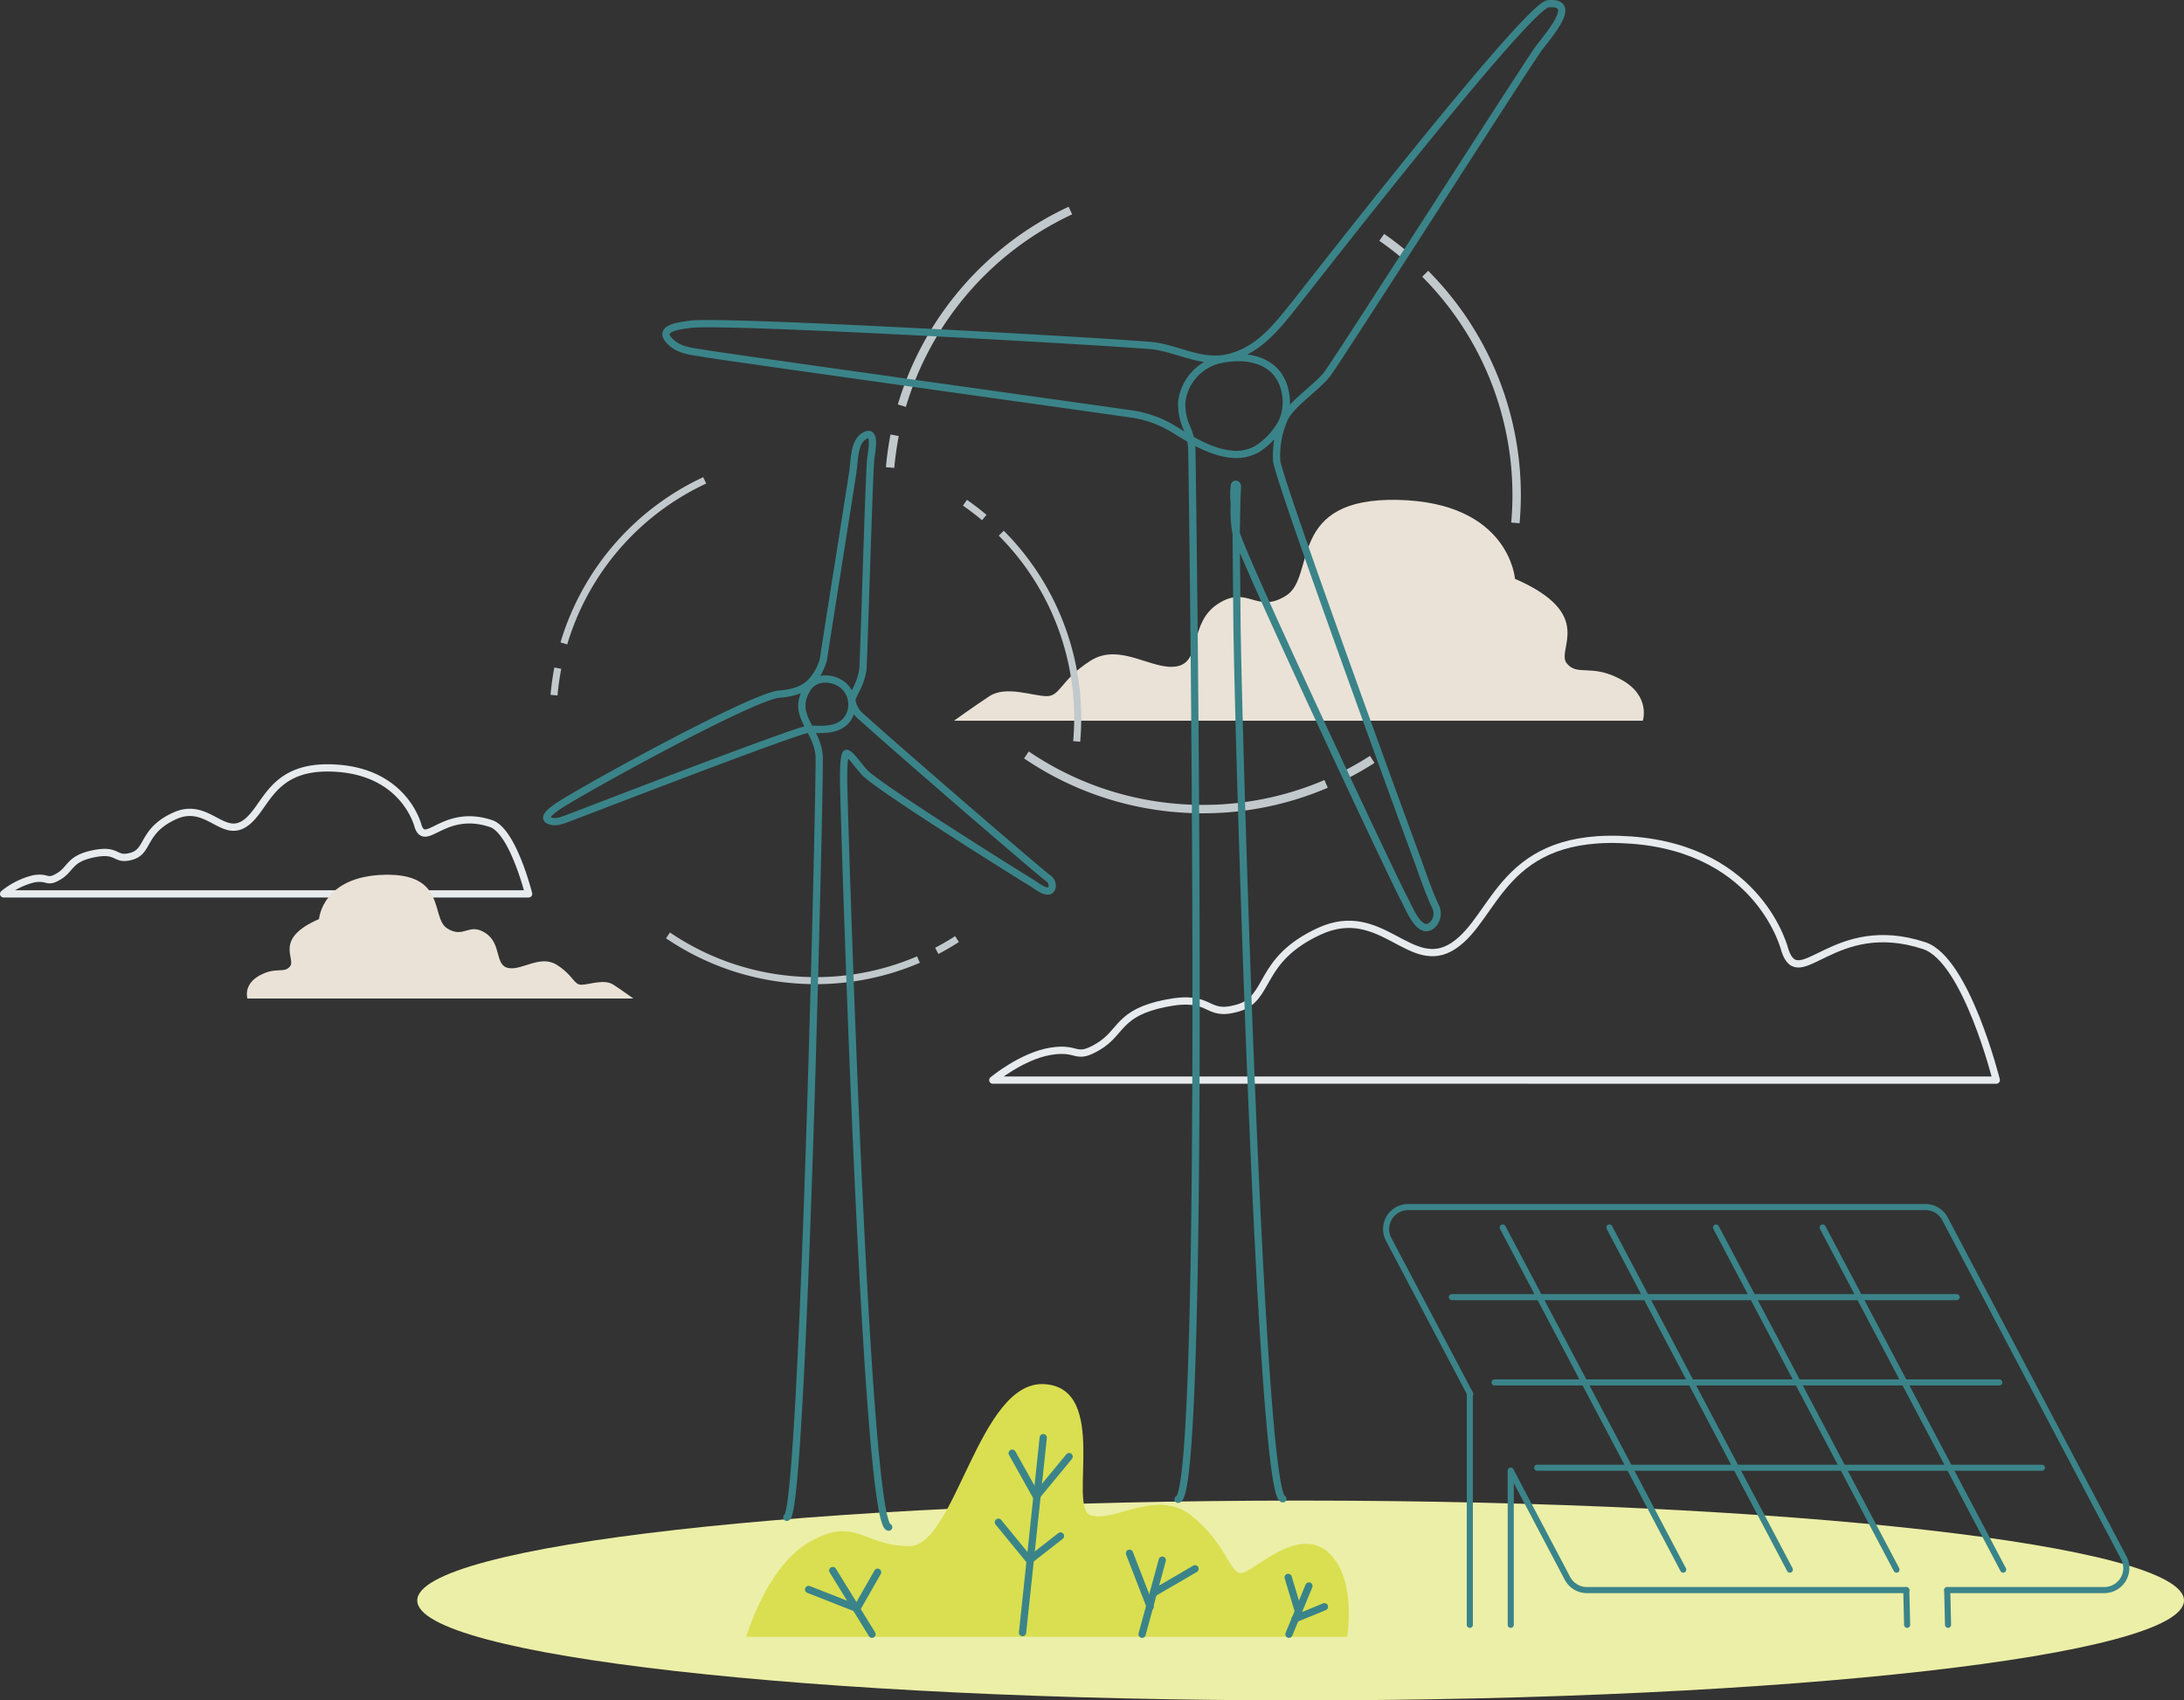 <svg id="Groupe_7798" data-name="Groupe 7798" xmlns="http://www.w3.org/2000/svg" xmlns:xlink="http://www.w3.org/1999/xlink" width="300.918" height="234.286" viewBox="0 0 300.918 234.286">
  <rect x="0" y="0" width="300.918" height="234.286" fill="#333333" stroke="none"/>
  <defs>
    <clipPath id="clip-path">
      <rect id="Rectangle_1048" data-name="Rectangle 1048" width="300.918" height="234.286" fill="none"/>
    </clipPath>
  </defs>
  <g id="Groupe_7800" data-name="Groupe 7800" clip-path="url(#clip-path)">
    <path id="Tracé_14423" data-name="Tracé 14423" d="M203.117,99.3h23.236s1.132-3.423-2.994-5.671-6-.379-7.5-2.249,4.127-6.751-7.12-11.625c0,0-.755-10.535-16.13-10.878s-11.247,10.537-15.374,13.17-5.268-1.5-9.377,1.124-2.248,7.9-5.619,8.622-7.9-3.372-12-.746-4.127,4.873-6.005,4.873-5.62-1.5-7.9,0-4.881,3.38-4.881,3.38h66.918" fill="#eae2d7"/>
    <path id="Tracé_14424" data-name="Tracé 14424" d="M245.945,130.966s-3.308-13.893-21.17-15.216S206.252,126.335,200.3,130.3s-9.924-5.954-18.524-1.984-6.616,9.262-11.246,10.585-3.308-1.985-9.924-.662-5.954,3.97-9.262,5.954-2.646,0-6.615.662-7.939,3.969-7.939,3.969H275.054s-4.133-16.61-9.924-18.524C252.662,126.184,247.93,136.92,245.945,130.966Z" fill="none" stroke="#e7ebed" stroke-linecap="round" stroke-linejoin="round" stroke-width="1"/>
    <path id="Tracé_14425" data-name="Tracé 14425" d="M57.6,113.818s-1.73-7.268-11.075-7.96-9.69,5.537-12.805,7.614-5.192-3.115-9.691-1.038-3.461,4.845-5.883,5.537-1.731-1.038-5.192-.346S9.845,119.7,8.114,120.74s-1.384,0-3.461.346A10.53,10.53,0,0,0,.5,123.162H72.833s-2.162-8.689-5.191-9.69C61.119,111.316,58.643,116.933,57.6,113.818Z" fill="none" stroke="#e7ebed" stroke-linecap="round" stroke-linejoin="round" stroke-width="1"/>
    <path id="Tracé_14426" data-name="Tracé 14426" d="M78.153,88.793A35.71,35.71,0,0,1,97.3,66.625l-.408-.876A36.675,36.675,0,0,0,77.225,88.518Z" fill="#c2c9cc"/>
    <path id="Tracé_14427" data-name="Tracé 14427" d="M76.816,95.824a35.753,35.753,0,0,1,.516-3.669l-.95-.184a37.133,37.133,0,0,0-.529,3.768Z" fill="#c2c9cc"/>
    <path id="Tracé_14428" data-name="Tracé 14428" d="M126.358,131.77a35.432,35.432,0,0,1-13.975,2.865q-1.581,0-3.187-.142a35.484,35.484,0,0,1-16.89-6.013l-.544.8a36.456,36.456,0,0,0,17.349,6.177q1.647.146,3.272.145a36.4,36.4,0,0,0,14.357-2.943Z" fill="#c2c9cc"/>
    <path id="Tracé_14429" data-name="Tracé 14429" d="M131.6,128.986q-1.338.861-2.755,1.6l.448.857q1.454-.761,2.83-1.645Z" fill="#c2c9cc"/>
    <path id="Tracé_14430" data-name="Tracé 14430" d="M137.615,73.806a35.593,35.593,0,0,1,10.392,25.123q0,1.58-.141,3.185l.964.085q.146-1.646.144-3.27A36.561,36.561,0,0,0,138.3,73.124Z" fill="#c2c9cc"/>
    <path id="Tracé_14431" data-name="Tracé 14431" d="M132.68,69.666q1.362.946,2.625,2.012l.623-.739q-1.3-1.094-2.695-2.066Z" fill="#c2c9cc"/>
    <path id="Tracé_14432" data-name="Tracé 14432" d="M300.918,220.522c0,7.6-54.494,13.764-121.715,13.764S57.488,228.124,57.488,220.522s54.494-13.764,121.715-13.764,121.715,6.162,121.715,13.764" fill="#ecefa7"/>
    <path id="Tracé_14433" data-name="Tracé 14433" d="M185.631,225.538c.383-2.975.592-8.452-2.406-11.438-4.254-4.254-10.632,2.654-12.227,2.654s-2.129-4.248-6.913-7.973-10.632,1.065-13.821,0,2.659-17.54-6.378-18.069-12.227,22.323-18.594,22.323-7.443-4.254-13.821-.529c-5,2.913-7.708,10.063-8.649,13.032Z" fill="#d9df50"/>
    <line id="Ligne_156" data-name="Ligne 156" x1="5.407" y1="8.78" transform="translate(114.741 216.394)" fill="none" stroke="#3a8489" stroke-linecap="round" stroke-linejoin="round" stroke-width="1"/>
    <line id="Ligne_157" data-name="Ligne 157" y1="26.859" x2="2.851" transform="translate(140.89 198.088)" fill="none" stroke="#3a8489" stroke-linecap="round" stroke-linejoin="round" stroke-width="1"/>
    <line id="Ligne_158" data-name="Ligne 158" y1="10.206" x2="2.782" transform="translate(157.36 214.968)" fill="none" stroke="#3a8489" stroke-linecap="round" stroke-linejoin="round" stroke-width="1"/>
    <line id="Ligne_159" data-name="Ligne 159" y1="6.645" x2="2.752" transform="translate(177.595 218.529)" fill="none" stroke="#3a8489" stroke-linecap="round" stroke-linejoin="round" stroke-width="1"/>
    <path id="Tracé_14434" data-name="Tracé 14434" d="M120.922,216.63l-2.851,4.992-6.654-2.614" fill="none" stroke="#3a8489" stroke-linecap="round" stroke-linejoin="round" stroke-width="1"/>
    <path id="Tracé_14435" data-name="Tracé 14435" d="M139.464,200.229l3.324,5.944,4.519-5.471" fill="none" stroke="#3a8489" stroke-linecap="round" stroke-linejoin="round" stroke-width="1"/>
    <path id="Tracé_14436" data-name="Tracé 14436" d="M137.56,209.74l4.282,5.229,4.277-3.33" fill="none" stroke="#3a8489" stroke-linecap="round" stroke-linejoin="round" stroke-width="1"/>
    <line id="Ligne_160" data-name="Ligne 160" y1="3.324" x2="5.702" transform="translate(158.954 216.157)" fill="none" stroke="#3a8489" stroke-linecap="round" stroke-linejoin="round" stroke-width="1"/>
    <line id="Ligne_161" data-name="Ligne 161" x1="2.857" y1="7.37" transform="translate(155.624 214.016)" fill="none" stroke="#3a8489" stroke-linecap="round" stroke-linejoin="round" stroke-width="1"/>
    <line id="Ligne_162" data-name="Ligne 162" x1="1.431" y1="4.755" transform="translate(177.491 217.341)" fill="none" stroke="#3a8489" stroke-linecap="round" stroke-linejoin="round" stroke-width="1"/>
    <line id="Ligne_163" data-name="Ligne 163" y1="1.662" x2="4.04" transform="translate(178.443 221.386)" fill="none" stroke="#3a8489" stroke-linecap="round" stroke-linejoin="round" stroke-width="1"/>
    <path id="Tracé_14437" data-name="Tracé 14437" d="M124.816,56.059a42.721,42.721,0,0,1,22.908-26.521l-.489-1.049A43.877,43.877,0,0,0,123.706,55.73Z" fill="#c2c9cc"/>
    <path id="Tracé_14438" data-name="Tracé 14438" d="M123.217,64.471a42.858,42.858,0,0,1,.617-4.39l-1.137-.219a44.555,44.555,0,0,0-.633,4.507Z" fill="#c2c9cc"/>
    <path id="Tracé_14439" data-name="Tracé 14439" d="M182.488,107.476a42.393,42.393,0,0,1-16.719,3.427q-1.892,0-3.813-.169a42.46,42.46,0,0,1-20.207-7.194l-.651.957a43.619,43.619,0,0,0,20.756,7.39q1.971.174,3.915.173a43.538,43.538,0,0,0,17.175-3.521Z" fill="#c2c9cc"/>
    <path id="Tracé_14440" data-name="Tracé 14440" d="M188.761,104.146q-1.6,1.029-3.3,1.917l.536,1.025q1.738-.909,3.386-1.969l-.626-.972Z" fill="#c2c9cc"/>
    <path id="Tracé_14441" data-name="Tracé 14441" d="M195.956,38.129a42.584,42.584,0,0,1,12.433,30.056q0,1.892-.169,3.812l1.153.1q.174-1.969.173-3.913a43.742,43.742,0,0,0-12.77-30.872Z" fill="#c2c9cc"/>
    <path id="Tracé_14442" data-name="Tracé 14442" d="M190.052,33.176q1.629,1.133,3.14,2.407l.746-.884q-1.551-1.308-3.224-2.472Z" fill="#c2c9cc"/>
    <path id="Tracé_14443" data-name="Tracé 14443" d="M34.088,137.577H87.262s-1.456-1.053-2.735-1.894-3.375,0-4.427,0-1.068-1.259-3.365-2.73-4.836.821-6.725.418-.846-3.36-3.149-4.831-2.941.846-5.254-.63,0-7.571-8.614-7.379-9.037,6.1-9.037,6.1c-6.3,2.731-3.148,5.466-3.989,6.514s-1.894,0-4.2,1.259-1.678,3.178-1.678,3.178" fill="#eae2d7"/>
    <line id="Ligne_164" data-name="Ligne 164" y1="21.222" transform="translate(208.155 202.655)" fill="none" stroke="#3a8489" stroke-linecap="round" stroke-linejoin="round" stroke-width="0.84"/>
    <line id="Ligne_165" data-name="Ligne 165" y2="31.773" transform="translate(202.517 192.104)" fill="none" stroke="#3a8489" stroke-linecap="round" stroke-linejoin="round" stroke-width="0.84"/>
    <line id="Ligne_166" data-name="Ligne 166" x1="0.113" y1="4.786" transform="translate(268.293 219.091)" fill="none" stroke="#3a8489" stroke-linecap="round" stroke-linejoin="round" stroke-width="0.84"/>
    <line id="Ligne_167" data-name="Ligne 167" x2="0.113" y2="4.786" transform="translate(262.655 219.091)" fill="none" stroke="#3a8489" stroke-linecap="round" stroke-linejoin="round" stroke-width="0.84"/>
    <path id="Tracé_14444" data-name="Tracé 14444" d="M262.655,219.091h-44a3.039,3.039,0,0,1-2.687-1.62l-7.815-14.817" fill="none" stroke="#3a8489" stroke-linecap="round" stroke-linejoin="round" stroke-width="0.84"/>
    <path id="Tracé_14445" data-name="Tracé 14445" d="M202.574,192.074l-11.238-21.305a3.037,3.037,0,0,1,2.686-4.455H265.3a3.035,3.035,0,0,1,2.686,1.621l24.635,46.7a3.037,3.037,0,0,1-2.686,4.454H268.293" fill="none" stroke="#3a8489" stroke-linecap="round" stroke-linejoin="round" stroke-width="0.84"/>
    <line id="Ligne_168" data-name="Ligne 168" x2="24.867" y2="47.142" transform="translate(207.052 169.132)" fill="none" stroke="#3a8489" stroke-linecap="round" stroke-linejoin="round" stroke-width="0.84"/>
    <line id="Ligne_169" data-name="Ligne 169" x2="24.867" y2="47.142" transform="translate(221.746 169.132)" fill="none" stroke="#3a8489" stroke-linecap="round" stroke-linejoin="round" stroke-width="0.84"/>
    <line id="Ligne_170" data-name="Ligne 170" x2="24.867" y2="47.142" transform="translate(236.441 169.132)" fill="none" stroke="#3a8489" stroke-linecap="round" stroke-linejoin="round" stroke-width="0.84"/>
    <line id="Ligne_171" data-name="Ligne 171" x2="24.867" y2="47.142" transform="translate(251.135 169.132)" fill="none" stroke="#3a8489" stroke-linecap="round" stroke-linejoin="round" stroke-width="0.84"/>
    <line id="Ligne_172" data-name="Ligne 172" x1="69.552" transform="translate(200.043 178.723)" fill="none" stroke="#3a8489" stroke-linecap="round" stroke-linejoin="round" stroke-width="0.84"/>
    <line id="Ligne_173" data-name="Ligne 173" x1="69.552" transform="translate(205.921 190.478)" fill="none" stroke="#3a8489" stroke-linecap="round" stroke-linejoin="round" stroke-width="0.84"/>
    <line id="Ligne_174" data-name="Ligne 174" x1="69.552" transform="translate(211.799 202.233)" fill="none" stroke="#3a8489" stroke-linecap="round" stroke-linejoin="round" stroke-width="0.84"/>
    <path id="Tracé_14446" data-name="Tracé 14446" d="M122.445,210.417c-3.233-.466-6.116-98.413-6.166-100.824-.023-1.131-.21-6.071.446-5.781.551.242,1.231,1.291,2.374,2.59,1.739,1.976,21.94,14.579,23.1,15.27.612.365,2.518,1.979,2.781.467a1.28,1.28,0,0,0-.617-1.177c-1.1-.778-20.189-17.234-25.614-22.138a3.616,3.616,0,0,1-1.372-2.324c-.02-.726,1.422-2.324,1.543-4.711.138-2.747.807-25.54,1.029-28.317.084-1.049.934-4.668-1-3.311-1.253.878-1.218,3.182-1.394,4.493-.257,1.9-3.96,25.072-4.085,26.122a7.38,7.38,0,0,1-1.637,3.1c-.695.7-1.666,1.542-4.45,1.762-3.839.3-28.986,14.218-30.859,15.7-.5.4-1.907,1.373-.757,1.758,1.013.338,1.875-.147,2.8-.474,1.112-.4,31.6-12.214,32.919-12.166,1.588.059,4.185.352,5.4-1.582a3.514,3.514,0,0,0-.707-4.445c-1.414-1.162-3.854-1.307-4.95.454-2.316,3.721,1.473,5.567,1.644,9.408.129,2.912-2.2,104.771-4.466,104.771" fill="none" stroke="#3a8489" stroke-linecap="round" stroke-linejoin="round" stroke-width="1"/>
    <path id="Tracé_14447" data-name="Tracé 14447" d="M176.76,206.506c-3.152-.287-6.211-108.039-6.328-120.9q-.05-5.417-.1-10.835c-.018-1.785.036-3.568.07-5.352.014-.746.039-1.5.092-2.245a.594.594,0,0,0-.042-.338.208.208,0,0,0-.279-.093l-.011.006a.287.287,0,0,0-.08.149,9.458,9.458,0,0,0-.012,2.436,18.681,18.681,0,0,0,.2,3.918c.541,2.806,21.926,48.311,23.177,50.542.654,1.166,2.237,5.535,4.071,3.474a2.191,2.191,0,0,0,.257-2.392c-1.079-2.293-1.857-4.765-2.74-7.14-2.3-6.177-19.111-52.284-19.136-54.3a12.66,12.66,0,0,1,1.087-5.81c.972-2.041,4.7-4.4,5.989-6.234,2.784-3.977,25.864-40.109,28.854-44.47,1.129-1.648,5.951-6.8,1.482-6.4-2.894.262-33.035,39.056-34.926,41.416-2.43,3.03-4.739,6.062-8.649,7.216-3.762,1.112-6.853-.859-10.544-1.477-2.148-.359-59.638-3.655-64.119-2.991-1.2.178-4.438.46-2.909,2.179,1.348,1.516,3.227,1.53,5.053,1.863,2.2.4,48.184,6.81,58.984,8.352a15.511,15.511,0,0,1,5.9,2.291c2.248,1.376,4.758,2.9,7.46,3.194a5.867,5.867,0,0,0,3.725-.74,10.121,10.121,0,0,0,3.36-3.67,6.724,6.724,0,0,0,.363-4.472c-1.039-4.18-5.3-4.981-9.14-4.077a6.8,6.8,0,0,0-5.042,5.772,7.862,7.862,0,0,0,.636,3.444,7.82,7.82,0,0,1,.756,3.389c.028,1.6,2.152,143.373-1.9,144.371" fill="none" stroke="#3a8489" stroke-linecap="round" stroke-linejoin="round" stroke-width="1"/>
  </g>
</svg>
